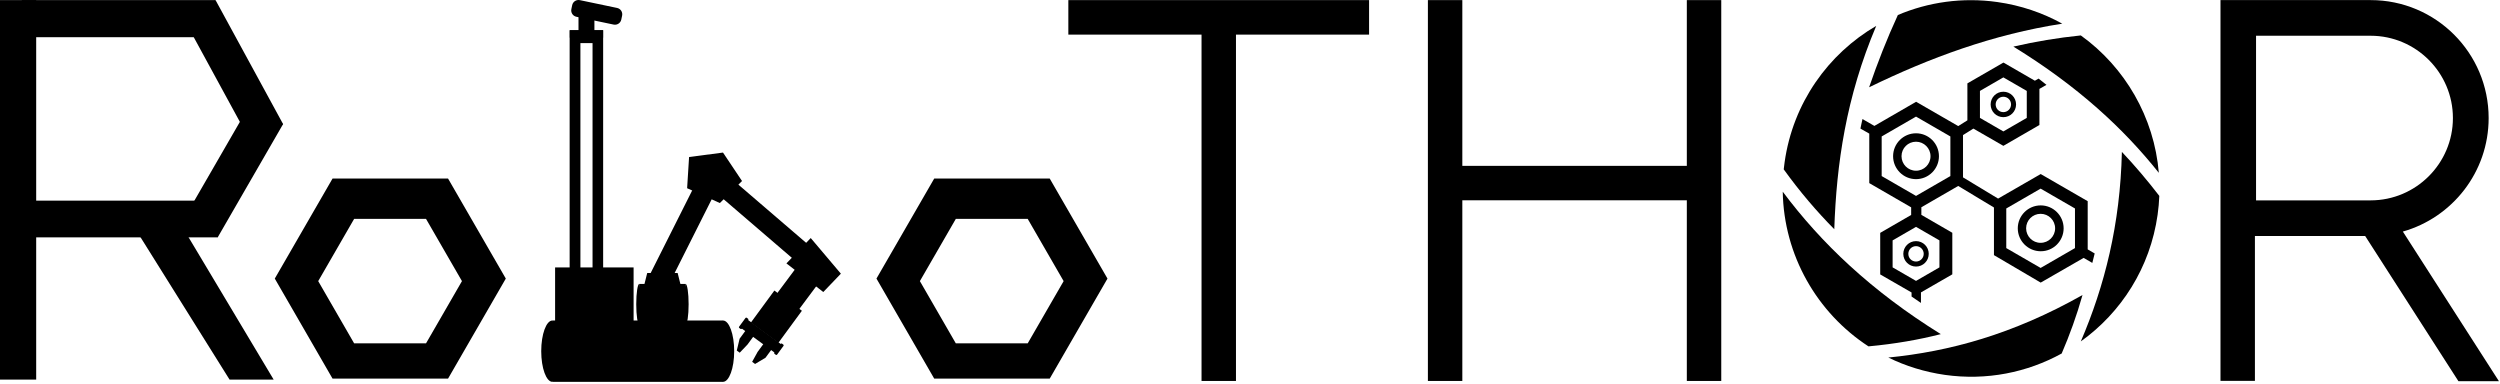 <?xml version="1.0" encoding="UTF-8" standalone="no"?><!DOCTYPE svg PUBLIC "-//W3C//DTD SVG 1.1//EN" "http://www.w3.org/Graphics/SVG/1.1/DTD/svg11.dtd"><svg width="100%" height="100%" viewBox="0 0 1003 154" version="1.1" xmlns="http://www.w3.org/2000/svg" xmlns:xlink="http://www.w3.org/1999/xlink" xml:space="preserve" xmlns:serif="http://www.serif.com/" style="fill-rule:evenodd;clip-rule:evenodd;stroke-linejoin:round;stroke-miterlimit:2;"><g id="THOR-text" serif:id="THOR text"><path d="M834.82,136.978c16.219,-11.604 27.823,-29.579 30.814,-50.836c0.357,-2.535 0.585,-5.038 0.682,-7.541c-4.778,-6.208 -9.751,-12.091 -15.017,-17.65c-0.65,29.091 -6.955,53.827 -16.479,76.027Z" style="fill-rule:nonzero;"/><path d="M808.849,41.904c0,-2.828 -2.275,-5.103 -5.103,-5.103c-2.828,0 -5.103,2.275 -5.103,5.103c0,2.828 2.275,5.103 5.103,5.103c2.828,0 5.103,-2.275 5.103,-5.103Zm-8.191,0c0,-1.69 1.366,-3.088 3.088,-3.088c1.723,0 3.088,1.365 3.088,3.088c0,1.69 -1.365,3.088 -3.088,3.088c-1.722,0 -3.088,-1.398 -3.088,-3.088Z" style="fill-rule:nonzero;"/><path d="M757.591,143.446c6.956,3.413 14.594,5.786 22.688,6.956c16.772,2.373 33.056,-0.975 46.87,-8.581c3.218,-7.476 6.046,-15.277 8.354,-23.468c-28.116,15.895 -53.632,22.688 -77.912,25.093Z" style="fill-rule:nonzero;"/><path d="M827.929,91.603c0,-5.071 -4.128,-9.199 -9.198,-9.199c-5.071,0 -9.199,4.128 -9.199,9.199c0,5.07 4.128,9.198 9.199,9.198c5.07,0.033 9.198,-4.128 9.198,-9.198Zm-15.049,0c0,-3.218 2.6,-5.819 5.818,-5.819c3.218,0 5.818,2.601 5.818,5.819c0,3.217 -2.6,5.818 -5.818,5.818c-3.185,0.032 -5.818,-2.601 -5.818,-5.818Z" style="fill-rule:nonzero;"/><path d="M866.121,69.337c-1.852,-22.297 -13.586,-42.417 -31.301,-55.126c-9.166,0.942 -18.17,2.438 -27.043,4.485c25.938,15.927 44.303,32.992 58.344,50.641Z" style="fill-rule:nonzero;"/><path d="M818.731,113.38l17.227,-9.914l3.478,2.016c0.39,-1.398 0.617,-2.438 0.91,-3.641l0.032,-0.162l-2.795,-1.625l0,-19.34l-18.852,-10.889l-17.097,9.849l-14.075,-8.516l0,-16.967l4.161,-2.601l12.026,6.924l14.465,-8.354l0,-14.497l2.827,-1.625c-1.105,-0.91 -2.08,-1.69 -3.152,-2.503l-1.496,0.846l-12.611,-7.281l-14.464,8.353l0,14.822l-3.673,2.308l-16.902,-9.751l-16.74,9.686l-4.778,-2.763c-0.227,0.942 -0.422,1.885 -0.617,2.86c-0.065,0.325 -0.13,0.65 -0.195,0.975l3.542,2.016l0,19.859l16.805,9.719l0,3.055l-12.417,7.184l0,16.674l12.579,7.249l0,1.625c1.073,0.747 2.048,1.43 3.771,2.568l0,-4.226l12.579,-7.248l0,-16.675l-12.417,-7.183l0,-3.055l14.79,-8.549l14.334,8.646l0,19.112l18.755,11.019Zm-13.815,-29.741l13.782,-7.963l13.782,7.963l0,15.894l-13.782,7.964l-13.782,-7.964l0,-15.894Zm-10.563,-47.163l9.393,-5.428l9.394,5.428l0,10.824l-9.394,5.428l-9.393,-5.428l0,-10.824Zm-16.252,59.97l0,10.823l-9.394,5.429l-9.393,-5.429l0,-10.823l9.393,-5.429l9.394,5.429Zm4.388,-25.808l-13.782,7.963l-13.781,-7.963l0,-15.895l13.781,-7.963l13.782,7.963l0,15.895Z" style="fill-rule:nonzero;"/><path d="M759.509,62.674c0,5.071 4.128,9.199 9.198,9.199c5.071,0 9.199,-4.128 9.199,-9.199c0,-5.071 -4.128,-9.198 -9.199,-9.198c-5.07,0 -9.198,4.127 -9.198,9.198Zm15.016,0c0,3.218 -2.6,5.818 -5.818,5.818c-3.218,0 -5.818,-2.6 -5.818,-5.818c0,-3.218 2.6,-5.818 5.818,-5.818c3.218,0 5.818,2.633 5.818,5.818Z" style="fill-rule:nonzero;"/><path d="M827.377,9.498c-7.866,-4.356 -16.61,-7.346 -26.036,-8.679c-14.042,-1.982 -27.726,0.033 -39.915,5.201c-4.355,9.458 -8.158,19.145 -11.539,28.993c24.313,-11.831 49.731,-21.225 77.49,-25.515Z" style="fill-rule:nonzero;"/><path d="M763.604,101.841c0,2.828 2.275,5.103 5.103,5.103c2.828,0 5.103,-2.275 5.103,-5.103c0,-2.828 -2.275,-5.103 -5.103,-5.103c-2.828,0 -5.103,2.308 -5.103,5.103Zm8.191,0c0,1.69 -1.365,3.088 -3.088,3.088c-1.723,0 -3.088,-1.365 -3.088,-3.088c0,-1.69 1.365,-3.088 3.088,-3.088c1.723,0 3.088,1.398 3.088,3.088Z" style="fill-rule:nonzero;"/><path d="M752.748,10.375c-19.275,11.247 -33.414,30.912 -36.762,54.704c-0.13,0.943 -0.26,1.918 -0.358,2.861c6.566,9.133 13.359,16.999 20.283,24.02c0.877,-26.101 4.68,-52.884 16.837,-81.585Z" style="fill-rule:nonzero;"/><path d="M715.238,76.911c0.423,25.45 13.717,48.593 34.389,62.05c10.629,-0.975 20.218,-2.666 29.026,-4.908c-27.888,-17.292 -48.073,-36.6 -63.415,-57.142Z" style="fill-rule:nonzero;"/><path d="M676.754,66.542l-90.068,0l0,-66.503l-13.815,0l0,152.801l13.815,0l0,-72.484l90.068,0l0,72.484l13.814,0l0,-152.801l-13.814,0l0,66.503Z" style="fill-rule:nonzero;"/><path d="M482.056,0.039l-53.437,0l0,13.847l53.437,0l0,138.954l13.814,0l0,-138.954l53.404,0l0,-13.847l-53.404,0l-13.814,0Z" style="fill-rule:nonzero;"/><path d="M986.32,152.937l16.252,0l-38.549,-60.034c19.86,-5.623 34.421,-23.891 34.421,-45.538c0,-26.133 -21.192,-47.326 -47.325,-47.326l-60.262,0l0,152.768l13.814,0l0,-58.117l44.238,0l37.411,58.247Zm-81.194,-138.596l45.96,0c18.202,0 33.024,14.822 33.024,33.024c0,18.202 -14.822,33.024 -33.024,33.024l-45.96,0l0,-66.048Z" style="fill-rule:nonzero;"/></g><g id="Robo--B-" serif:id="Robo &quot;B&quot;"><g id="Body"><g id="Arm-Base" serif:id="Arm Base"><rect x="256.483" y="113.915" width="18.571" height="16.268"/><path d="M256.483,113.915c-0.674,0 -1.221,3.645 -1.221,8.134c0,4.49 0.547,8.134 1.221,8.134c0.336,-1.355 0.61,-4.533 0.61,-8.134c0,-3.6 -0.274,-6.778 -0.61,-8.134Z"/><path d="M275.053,113.915c0.674,0 1.221,3.645 1.221,8.134c0,4.49 -0.547,8.134 -1.221,8.134c-0.336,-1.355 -0.61,-4.533 -0.61,-8.134c0,-3.6 0.274,-6.778 0.61,-8.134Z"/></g><g id="Base"><rect x="221.636" y="128.586" width="68.426" height="24.611"/><path d="M221.636,128.586c-2.482,0 -4.496,5.514 -4.496,12.306c0,6.791 2.014,12.305 4.496,12.305c1.241,-2.051 2.248,-6.859 2.248,-12.305c0,-5.447 -1.007,-10.255 -2.248,-12.306Z"/><path d="M290.062,128.586c2.482,0 4.497,5.514 4.497,12.306c0,6.791 -2.015,12.305 -4.497,12.305c-1.241,-2.051 -2.248,-6.859 -2.248,-12.305c0,-5.447 1.007,-10.255 2.248,-12.306Z"/></g><g id="Supports"><rect x="228.54" y="12.117" width="4.32" height="95.744"/><rect x="222.707" y="107.293" width="31.491" height="22.305"/><rect x="237.729" y="12.117" width="4.253" height="95.744"/></g><g id="Camera-and-Top" serif:id="Camera and Top"><rect x="228.604" y="12.141" width="13.362" height="2.971"/><rect x="232.093" y="6.502" width="6.384" height="10.793"/><path d="M249.593,6.263c0.294,-1.402 -0.605,-2.779 -2.007,-3.073l-14.949,-3.134c-1.402,-0.294 -2.779,0.605 -3.073,2.007l-0.333,1.59c-0.294,1.402 0.605,2.779 2.007,3.073l14.949,3.134c1.402,0.294 2.779,-0.606 3.073,-2.008l0.333,-1.589Z"/></g></g><g id="Robo-Hand" serif:id="Robo Hand"><g id="third-arm" serif:id="third arm"><path d="M307.459,136.408l3.174,2.329l-3.509,4.782l-4.187,2.504l-1.179,-0.865l2.192,-3.968l3.509,-4.782Z"/><path d="M303.412,133.438l-3.174,-2.329l-3.51,4.782l-1.132,4.745l1.179,0.865l3.127,-3.281l3.51,-4.782Z"/><path d="M321.721,124.676l-11.045,-8.105l-9.439,12.864l11.045,8.105l9.439,-12.864Z"/><path d="M313.766,138.393l-14.151,-10.384l-2.521,3.435l14.152,10.384l2.52,-3.435Z"/><path d="M300.203,128.358c0.111,-0.151 0.078,-0.364 -0.073,-0.475l-0.549,-0.403c-0.151,-0.111 -0.364,-0.078 -0.475,0.073l-2.599,3.542c-0.112,0.152 -0.079,0.365 0.073,0.476l0.548,0.402c0.151,0.111 0.364,0.079 0.476,-0.073l2.599,-3.542Z"/><path d="M314.354,138.742c0.111,-0.151 0.078,-0.364 -0.073,-0.475l-0.549,-0.403c-0.151,-0.111 -0.364,-0.078 -0.475,0.073l-2.599,3.542c-0.111,0.152 -0.078,0.365 0.073,0.476l0.548,0.402c0.152,0.111 0.365,0.079 0.476,-0.073l2.599,-3.542Z"/><path d="M332.7,107.839l-8.729,-6.507l-18.44,24.732l8.729,6.508l18.44,-24.733Z"/></g><g id="second-arm" serif:id="second arm"><path d="M315.513,105.675l9.755,-10.173l12.092,14.296l-7.056,7.359l-14.791,-11.482Z"/><path d="M289.625,68.397l-5.406,6.294l37.219,31.966l5.406,-6.294l-37.219,-31.966Z"/></g><g id="first-arm" serif:id="first arm"><path d="M290.069,61.209l7.63,11.414l-8.896,8.839l-13.13,-5.95l0.783,-12.517l13.613,-1.786Z"/><path d="M288.383,74.288l-7.671,-3.858l-20.114,39.998l7.672,3.858l20.113,-39.998Z"/></g><path id="Arm-Base1" serif:id="Arm Base" d="M274.067,118.3l-16.598,0l2.194,-8.769l12.21,0l2.194,8.769Z"/></g></g><path d="M351.638,111.767l23.171,-40.133l46.341,0l23.171,40.133l-23.171,40.132l-46.341,0l-23.171,-40.132Zm17.421,1.017l14.417,-24.972l28.836,0l14.418,24.972l-14.418,24.973l-28.836,0l-14.417,-24.973Z"/><path d="M110.246,111.767l23.171,-40.133l46.341,0l23.171,40.133l-23.171,40.132l-46.341,0l-23.171,-40.132Zm17.421,1.017l14.417,-24.972l28.836,0l14.418,24.972l-14.418,24.973l-28.836,0l-14.417,-24.973Z"/><rect x="0" y="0.039" width="14.518" height="152.252"/><path d="M8.732,0.039l0,14.886l77.595,0l0,-14.886l-77.595,0Z"/><path d="M8.732,80.497l0,14.733l78.565,0l0,-14.733l-78.565,0Z"/><path d="M73.947,87.499l13.39,7.731l26.227,-45.425l-13.391,-7.731l-26.226,45.425Z"/><path d="M73.479,7.119l12.995,-7.08l27.104,49.75l-12.994,7.08l-27.105,-49.75Z"/><path d="M92.099,152.291l17.694,0l-35.119,-58.736l-19.313,0l36.738,58.736Z"/></svg>